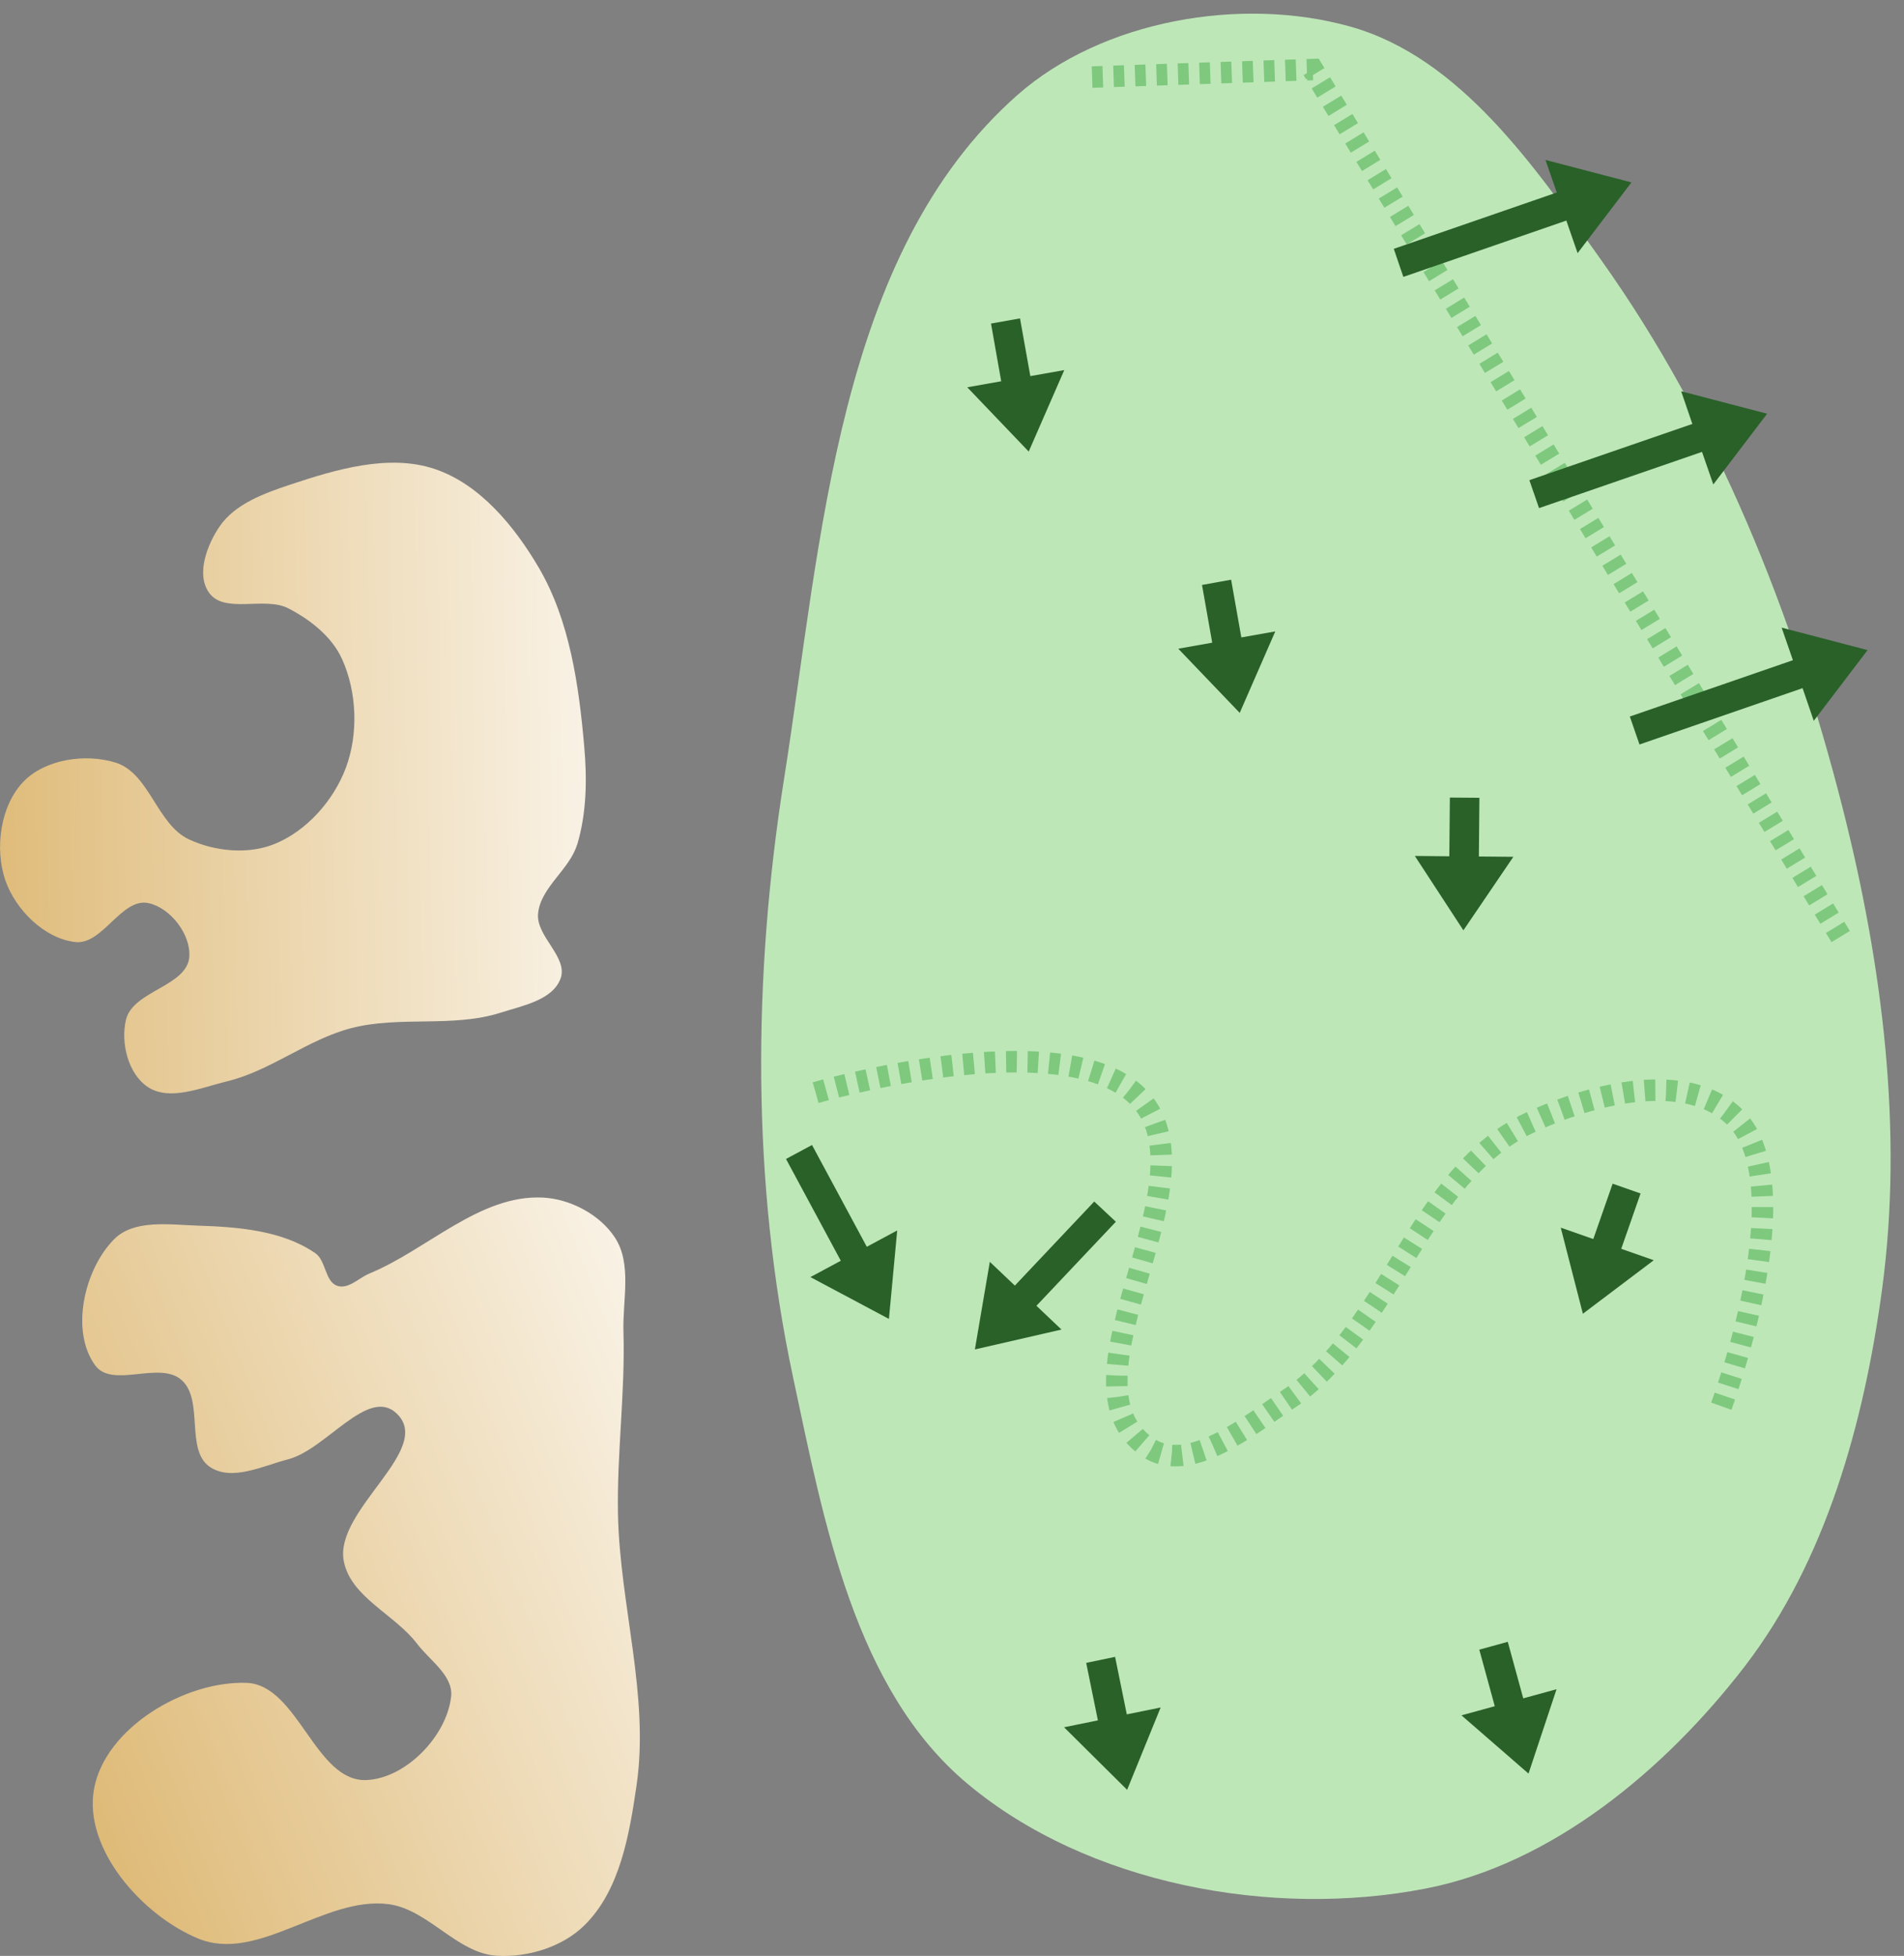 <?xml version="1.0" encoding="UTF-8" standalone="no"?>
<svg
   width="17.722mm"
   height="18.196mm"
   viewBox="0 0 17.722 18.196"
   version="1.1"
   id="svg8"
   inkscape:version="1.1.1 (c3084ef, 2021-09-22)"
   sodipodi:docname="green5.svg"
   xmlns:inkscape="http://www.inkscape.org/namespaces/inkscape"
   xmlns:sodipodi="http://sodipodi.sourceforge.net/DTD/sodipodi-0.dtd"
   xmlns:xlink="http://www.w3.org/1999/xlink"
   xmlns="http://www.w3.org/2000/svg"
   xmlns:svg="http://www.w3.org/2000/svg"
   xmlns:rdf="http://www.w3.org/1999/02/22-rdf-syntax-ns#"
   xmlns:cc="http://creativecommons.org/ns#"
   xmlns:dc="http://purl.org/dc/elements/1.1/">
  <rect x="0" y="0" width="17.722" height="18.196" fill="#808080" stroke="none"/>
  <defs
     id="defs2">
    <marker
       style="overflow:visible"
       id="Arrow1Lstart"
       refX="0"
       refY="0"
       orient="auto"
       inkscape:stockid="Arrow1Lstart"
       inkscape:isstock="true">
      <path
         transform="matrix(0.8,0,0,0.8,10,0)"
         style="fill:#ef0000;fill-opacity:1;fill-rule:evenodd;stroke:#ef0000;stroke-width:1pt;stroke-opacity:1"
         d="M 0,0 5,-5 -12.5,0 5,5 Z"
         id="path1322" />
    </marker>
    <marker
       style="overflow:visible"
       id="DotL"
       refX="0"
       refY="0"
       orient="auto"
       inkscape:stockid="DotL"
       inkscape:isstock="true">
      <path
         transform="matrix(0.8,0,0,0.8,5.92,0.8)"
         style="fill:#ef0000;fill-opacity:1;fill-rule:evenodd;stroke:#ef0000;stroke-width:1pt;stroke-opacity:1"
         d="m -2.5,-1 c 0,2.76 -2.24,5 -5,5 -2.76,0 -5,-2.24 -5,-5 0,-2.76 2.24,-5 5,-5 2.76,0 5,2.24 5,5 z"
         id="path1383" />
    </marker>
    <linearGradient
       id="linearGradient1668">
      <stop
         style="stop-color:#000000;stop-opacity:1"
         offset="0"
         id="stop1664" />
      <stop
         id="stop1666"
         offset="1"
         style="stop-color:#000000;stop-opacity:0" />
    </linearGradient>
    <linearGradient
       id="linearGradient3710"
       inkscape:swatch="solid">
      <stop
         style="stop-color:#878e76;stop-opacity:1;"
         offset="0"
         id="stop3708" />
    </linearGradient>
    <linearGradient
       id="linearGradient3177"
       inkscape:swatch="solid">
      <stop
         style="stop-color:#000000;stop-opacity:1;"
         offset="0"
         id="stop3175" />
    </linearGradient>
    <linearGradient
       id="linearGradient3152">
      <stop
         style="stop-color:#878e76;stop-opacity:1"
         offset="0"
         id="stop3154" />
      <stop
         id="stop3178"
         offset="1"
         style="stop-color:#065143;stop-opacity:1" />
    </linearGradient>
    <inkscape:perspective
       sodipodi:type="inkscape:persp3d"
       inkscape:vp_x="0 : 247.37699 : 1"
       inkscape:vp_y="0 : 999.99995 : 0"
       inkscape:vp_z="744.09459 : 247.37699 : 1"
       inkscape:persp3d-origin="372.04728 : 71.983283 : 1"
       id="perspective10" />
    <inkscape:perspective
       id="perspective3304"
       inkscape:persp3d-origin="372.04728 : 71.983283 : 1"
       inkscape:vp_z="744.09459 : 247.37699 : 1"
       inkscape:vp_y="0 : 999.99995 : 0"
       inkscape:vp_x="0 : 247.37699 : 1"
       sodipodi:type="inkscape:persp3d" />
    <linearGradient
       id="linearGradient3152-8">
      <stop
         style="stop-color:#73d216;stop-opacity:1;"
         offset="0"
         id="stop3154-9" />
      <stop
         id="stop3178-2"
         offset="1"
         style="stop-color:#519f06;stop-opacity:1;" />
    </linearGradient>
    <inkscape:perspective
       sodipodi:type="inkscape:persp3d"
       inkscape:vp_x="0 : 247.37699 : 1"
       inkscape:vp_y="0 : 999.99995 : 0"
       inkscape:vp_z="744.09459 : 247.37699 : 1"
       inkscape:persp3d-origin="372.04728 : 71.983283 : 1"
       id="perspective10-1" />
    <inkscape:perspective
       id="perspective3304-8"
       inkscape:persp3d-origin="372.04728 : 71.983283 : 1"
       inkscape:vp_z="744.09459 : 247.37699 : 1"
       inkscape:vp_y="0 : 999.99995 : 0"
       inkscape:vp_x="0 : 247.37699 : 1"
       sodipodi:type="inkscape:persp3d" />
    <linearGradient
       inkscape:collect="always"
       xlink:href="#linearGradient4215-8"
       id="linearGradient16106"
       gradientUnits="userSpaceOnUse"
       gradientTransform="matrix(0,-1.538,1.538,0,-1.984,191.634)"
       x1="63.408"
       y1="37.409"
       x2="65.425"
       y2="42.547" />
    <linearGradient
       inkscape:collect="always"
       id="linearGradient4215-8">
      <stop
         style="stop-color:#ddb771;stop-opacity:1"
         offset="0"
         id="stop4211-9" />
      <stop
         style="stop-color:#ffffff;stop-opacity:1"
         offset="1"
         id="stop4213-8" />
    </linearGradient>
    <linearGradient
       inkscape:collect="always"
       xlink:href="#linearGradient4215-8"
       id="linearGradient11972"
       gradientUnits="userSpaceOnUse"
       gradientTransform="matrix(0,-1.538,1.538,0,-1.224,179.926)"
       x1="61.753"
       y1="36.527"
       x2="61.835"
       y2="41.3" />
  </defs>
  <sodipodi:namedview
     id="base"
     pagecolor="#ffffff"
     bordercolor="#666666"
     borderopacity="1.0"
     inkscape:pageopacity="0.0"
     inkscape:pageshadow="2"
     inkscape:zoom="5.6568544"
     inkscape:cx="49.055532"
     inkscape:cy="35.443727"
     inkscape:document-units="mm"
     inkscape:current-layer="layer1"
     inkscape:document-rotation="0"
     showgrid="false"
     inkscape:snap-global="false"
     inkscape:window-width="1302"
     inkscape:window-height="763"
     inkscape:window-x="20"
     inkscape:window-y="23"
     inkscape:window-maximized="0"
     fit-margin-top="0"
     fit-margin-left="0"
     fit-margin-right="0"
     fit-margin-bottom="0"
     inkscape:pagecheckerboard="0" />
  <g
     inkscape:groupmode="layer"
     id="layer7"
     inkscape:label="Green"
     style="display:inline;opacity:1"
     transform="translate(-55.493,-78.129)"
     sodipodi:insensitive="true">
    <path
       style="opacity:1;fill:#bee7b8;fill-opacity:1;stroke:none;stroke-width:0.25;stroke-linecap:butt;stroke-linejoin:miter;stroke-miterlimit:4;stroke-dasharray:none;stroke-opacity:1"
       d="m 70.399,80.552 c 1.076,1.512 1.788,3.296 2.245,5.095 0.368,1.451 0.567,2.993 0.367,4.476 -0.167,1.235 -0.521,2.526 -1.282,3.513 -0.736,0.954 -1.786,1.834 -2.969,2.063 -1.429,0.277 -3.14,-0.04 -4.258,-0.972 -1.055,-0.879 -1.34,-2.441 -1.627,-3.783 -0.388,-1.816 -0.375,-3.736 -0.084,-5.57 0.35,-2.213 0.492,-4.881 2.173,-6.362 0.791,-0.696 2.081,-0.92 3.096,-0.636 1.025,0.287 1.722,1.308 2.339,2.176 z"
       id="path942"
       sodipodi:nodetypes="aaaaaaaaaaa" />
  </g>
  <g
     inkscape:groupmode="layer"
     id="layer6"
     inkscape:label="Sand"
     style="display:inline;opacity:1"
     transform="translate(-55.493,-78.129)"
     sodipodi:insensitive="true">
    <path
       id="path1018-7"
       style="display:inline;fill:url(#linearGradient16106);fill-opacity:1;stroke:none;stroke-width:0.407px;stroke-linecap:butt;stroke-linejoin:miter;stroke-opacity:1"
       d="m 60.931,96.042 c 0.332,-0.324 0.42,-0.845 0.487,-1.304 0.121,-0.834 -0.156,-1.679 -0.173,-2.521 -0.011,-0.567 0.068,-1.133 0.051,-1.699 -0.009,-0.293 0.081,-0.63 -0.079,-0.875 -0.14,-0.215 -0.417,-0.361 -0.674,-0.373 -0.586,-0.027 -1.07,0.483 -1.612,0.707 -0.098,0.041 -0.195,0.147 -0.296,0.115 -0.118,-0.036 -0.106,-0.236 -0.208,-0.305 -0.31,-0.213 -0.723,-0.244 -1.099,-0.256 -0.261,-0.009 -0.589,-0.059 -0.773,0.127 -0.278,0.281 -0.409,0.852 -0.177,1.172 0.159,0.22 0.596,-0.042 0.802,0.135 0.217,0.186 0.031,0.658 0.271,0.814 0.204,0.132 0.489,-0.013 0.724,-0.074 0.354,-0.091 0.743,-0.678 1.009,-0.427 0.354,0.334 -0.583,0.898 -0.491,1.375 0.065,0.336 0.475,0.495 0.682,0.768 0.118,0.155 0.338,0.297 0.317,0.491 -0.04,0.366 -0.418,0.759 -0.785,0.777 -0.479,0.024 -0.639,-0.886 -1.118,-0.904 -0.577,-0.021 -1.32,0.421 -1.421,0.989 -0.099,0.556 0.449,1.175 0.971,1.39 0.555,0.229 1.177,-0.399 1.772,-0.32 0.369,0.049 0.637,0.459 1.009,0.48 0.285,0.016 0.606,-0.081 0.81,-0.281 z"
       sodipodi:nodetypes="aaaaaaaaaaaaaaaaaaaaaaaaaa" />
    <path
       id="path11970"
       style="display:inline;fill:url(#linearGradient11972);fill-opacity:1;stroke:none;stroke-width:0.407px;stroke-linecap:butt;stroke-linejoin:miter;stroke-opacity:1"
       d="m 60.865,85.988 c 0.088,-0.292 0.093,-0.609 0.066,-0.913 -0.05,-0.57 -0.134,-1.171 -0.423,-1.665 -0.225,-0.383 -0.546,-0.775 -0.966,-0.917 -0.429,-0.145 -0.922,0.003 -1.352,0.146 -0.24,0.08 -0.509,0.178 -0.652,0.386 -0.117,0.171 -0.22,0.443 -0.102,0.614 0.143,0.208 0.518,0.034 0.742,0.15 0.203,0.105 0.405,0.263 0.499,0.472 0.139,0.308 0.153,0.698 0.034,1.014 -0.114,0.303 -0.366,0.587 -0.666,0.707 -0.245,0.098 -0.551,0.068 -0.791,-0.043 -0.3,-0.138 -0.369,-0.616 -0.684,-0.715 -0.278,-0.087 -0.651,-0.034 -0.855,0.173 -0.219,0.223 -0.274,0.626 -0.172,0.922 0.094,0.273 0.362,0.54 0.649,0.574 0.256,0.031 0.432,-0.417 0.684,-0.362 0.204,0.045 0.393,0.29 0.379,0.498 -0.019,0.276 -0.523,0.316 -0.589,0.585 -0.052,0.212 0.018,0.502 0.199,0.625 0.204,0.139 0.5,0.008 0.74,-0.05 0.408,-0.098 0.751,-0.39 1.157,-0.495 0.451,-0.117 0.947,-0.002 1.391,-0.144 0.203,-0.065 0.482,-0.116 0.557,-0.316 0.075,-0.199 -0.228,-0.392 -0.209,-0.604 0.022,-0.246 0.293,-0.409 0.364,-0.645 z"
       sodipodi:nodetypes="aaaaaaaaaaaaaaaaaaaaaaaaaa" />
  </g>
  <g
     inkscape:groupmode="layer"
     id="layer1"
     inkscape:label="slope">
    <path
       style="fill:none;fill-opacity:1;stroke:#7ec97e;stroke-width:0.2;stroke-linecap:butt;stroke-linejoin:miter;stroke-miterlimit:4;stroke-dasharray:0.1, 0.1;stroke-dashoffset:0;stroke-opacity:1"
       d="m 7.592,10.165 c 0,0 2.282,-0.668 2.994,0.031 0.777,0.763 -0.802,2.645 0.092,3.266 0.381,0.265 0.933,-0.19 1.318,-0.448 0.944,-0.633 1.212,-2.088 2.241,-2.569 0.581,-0.271 1.478,-0.501 1.923,-0.039 0.627,0.65 -0.149,2.705 -0.149,2.705"
       id="path1100"
       sodipodi:nodetypes="caaaaac" />
    <path
       style="fill:none;fill-opacity:1;stroke:#7ec97e;stroke-width:0.2;stroke-linecap:butt;stroke-linejoin:miter;stroke-miterlimit:4;stroke-dasharray:0.1, 0.1;stroke-dashoffset:0;stroke-opacity:1"
       d="m 10.165,0.717 2.054,-0.07 4.915,8.068"
       id="path1100-1"
       sodipodi:nodetypes="ccc" />
    <path
       style="display:inline;fill:#296129;fill-opacity:1;stroke:none;stroke-width:0.243px;stroke-linecap:butt;stroke-linejoin:miter;stroke-opacity:1"
       d="M 15.26,6.926 16.778,6.402 16.882,6.706 17.383,6.048 16.583,5.839 16.688,6.142 15.17,6.666"
       id="path1815-0-4"
       sodipodi:nodetypes="ccccccc" />
    <path
       style="display:inline;fill:#296129;fill-opacity:1;stroke:none;stroke-width:0.243px;stroke-linecap:butt;stroke-linejoin:miter;stroke-opacity:1"
       d="M 9.224,3.01 9.319,3.547 9.003,3.603 9.575,4.201 9.906,3.443 9.59,3.499 9.494,2.962"
       id="path6342-0"
       sodipodi:nodetypes="ccccccc" />
    <path
       style="display:inline;fill:#296129;fill-opacity:1;stroke:none;stroke-width:0.243px;stroke-linecap:butt;stroke-linejoin:miter;stroke-opacity:1"
       d="m 7.558,10.652 0.51,0.947 0.283,-0.152 -0.077,0.823 L 7.543,11.881 7.826,11.729 7.316,10.782"
       id="path256"
       sodipodi:nodetypes="ccccccc" />
    <path
       style="display:inline;fill:#296129;fill-opacity:1;stroke:none;stroke-width:0.243px;stroke-linecap:butt;stroke-linejoin:miter;stroke-opacity:1"
       d="M 14.325,4.727 15.842,4.204 15.947,4.507 16.448,3.849 15.648,3.64 15.752,3.944 14.235,4.467"
       id="path3012"
       sodipodi:nodetypes="ccccccc" />
    <path
       style="display:inline;fill:#296129;fill-opacity:1;stroke:none;stroke-width:0.243px;stroke-linecap:butt;stroke-linejoin:miter;stroke-opacity:1"
       d="m 13.062,2.576 1.517,-0.524 0.105,0.303 0.501,-0.658 -0.8,-0.209 0.105,0.303 -1.517,0.524"
       id="path3014"
       sodipodi:nodetypes="ccccccc" />
    <path
       style="display:inline;fill:#296129;fill-opacity:1;stroke:none;stroke-width:0.243px;stroke-linecap:butt;stroke-linejoin:miter;stroke-opacity:1"
       d="m 11.188,5.442 0.095,0.537 -0.316,0.056 0.572,0.597 0.331,-0.758 -0.316,0.056 -0.095,-0.537"
       id="path3016"
       sodipodi:nodetypes="ccccccc" />
    <path
       style="display:inline;fill:#296129;fill-opacity:1;stroke:none;stroke-width:0.243px;stroke-linecap:butt;stroke-linejoin:miter;stroke-opacity:1"
       d="m 13.495,7.42 -0.005,0.546 -0.321,-0.003 0.452,0.692 0.465,-0.684 -0.321,-0.003 0.005,-0.546"
       id="path3018"
       sodipodi:nodetypes="ccccccc" />
    <path
       style="display:inline;fill:#296129;fill-opacity:1;stroke:none;stroke-width:0.243px;stroke-linecap:butt;stroke-linejoin:miter;stroke-opacity:1"
       d="m 10.386,11.366 -0.739,0.782 0.233,0.221 -0.806,0.185 0.139,-0.815 0.233,0.221 0.739,-0.782"
       id="path3195"
       sodipodi:nodetypes="ccccccc" />
    <path
       style="display:inline;fill:#296129;fill-opacity:1;stroke:none;stroke-width:0.243px;stroke-linecap:butt;stroke-linejoin:miter;stroke-opacity:1"
       d="m 15.01,11.012 -0.18,0.515 -0.303,-0.106 0.206,0.801 0.66,-0.498 -0.303,-0.106 0.18,-0.515"
       id="path3197"
       sodipodi:nodetypes="ccccccc" />
    <path
       style="display:inline;fill:#296129;fill-opacity:1;stroke:none;stroke-width:0.243px;stroke-linecap:butt;stroke-linejoin:miter;stroke-opacity:1"
       d="m 13.769,15.347 0.144,0.526 -0.31,0.085 0.624,0.542 0.261,-0.785 -0.31,0.085 -0.144,-0.526"
       id="path3199"
       sodipodi:nodetypes="ccccccc" />
    <path
       style="display:inline;fill:#296129;fill-opacity:1;stroke:none;stroke-width:0.243px;stroke-linecap:butt;stroke-linejoin:miter;stroke-opacity:1"
       d="m 10.11,15.47 0.109,0.535 -0.315,0.064 0.587,0.582 0.312,-0.766 -0.315,0.064 -0.109,-0.535"
       id="path3201"
       sodipodi:nodetypes="ccccccc" />
  </g>
</svg>
